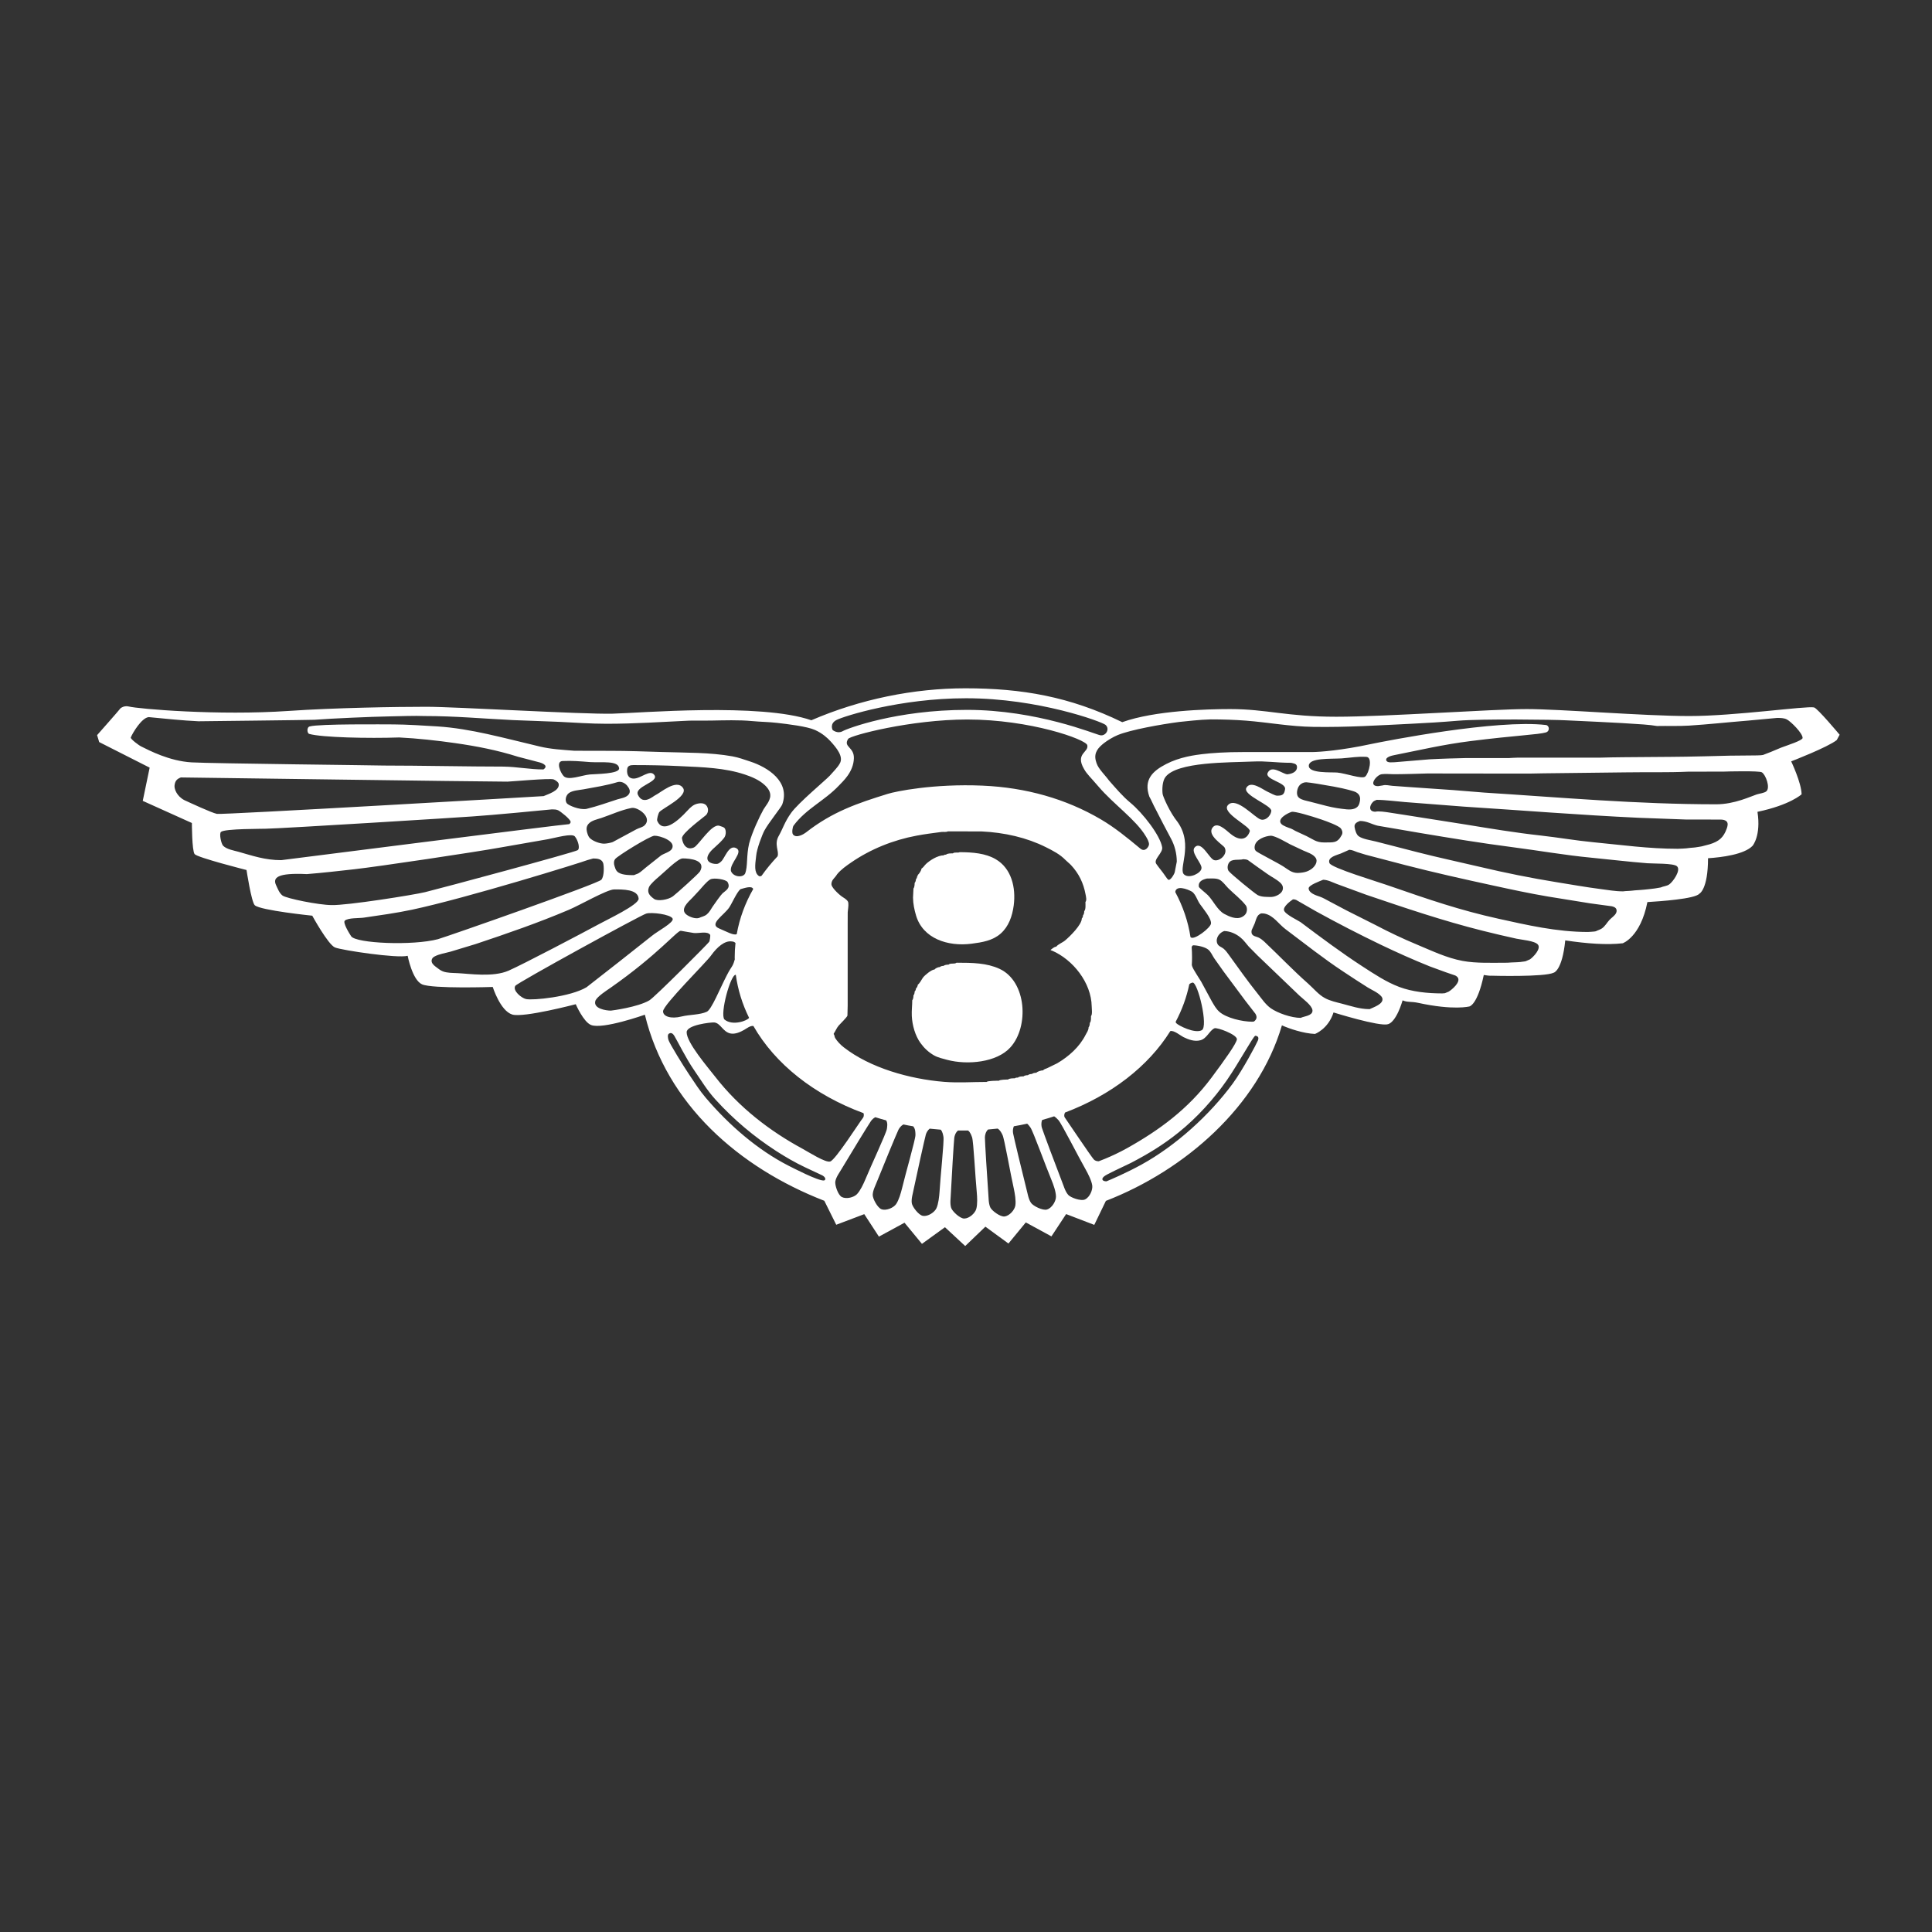 <?xml version="1.0" encoding="utf-8"?>
<!-- Generator: Adobe Illustrator 16.0.4, SVG Export Plug-In . SVG Version: 6.00 Build 0)  -->
<!DOCTYPE svg PUBLIC "-//W3C//DTD SVG 1.0//EN" "http://www.w3.org/TR/2001/REC-SVG-20010904/DTD/svg10.dtd">
<svg version="1.0" id="Ebene_1" xmlns="http://www.w3.org/2000/svg" xmlns:xlink="http://www.w3.org/1999/xlink" x="0px" y="0px"
	 width="800px" height="800px" viewBox="0 0 800 800" enable-background="new 0 0 800 800" xml:space="preserve">
<rect x="0" y="0" width="800" height="800" fill="#333333" stroke="none"/>
<g>
	<path fill="#FFFFFF" d="M418.388,433.685c7.789-8.588,6.746-27.313-4.514-32.515c-5.277-2.435-11.142-2.528-17.793-2.528
		c-0.814,0.696-2.58,0.017-3.309,0.797c-0.619,0-1.62,0.068-2.011,0.501c-0.5,0-1.281,0.127-1.595,0.492
		c-0.696,0-1.791,0.483-2.206,1.019c-1.205,0-4.073,2.367-4.802,3.386c-0.637,0.891-1.222,2.231-2.113,2.901
		c0,0.535-0.424,1.298-0.789,1.612c0,0.441-0.187,0.934-0.518,1.205c0,0.534-0.127,1.238-0.493,1.604c0,0.636-0.085,1.586-0.5,1.994
		c0,2.104-0.289,4.302-0.187,6.517c0.187,3.937,1.433,8.237,3.606,11.233c1.536,2.121,3.309,3.784,5.558,5.082
		c1.697,0.959,3.615,1.366,5.523,1.884C400.595,441.066,412.745,439.963,418.388,433.685z"/>
	<path fill="#FFFFFF" d="M761.752,304.235c0,0-9.189-11.013-10.614-11.31c-3.267-0.679-32.633,3.572-51.614,3.572
		c-18.996,0-53.233-2.885-67.327-2.885c-14.102,0-58.13,3.173-78.841,3.173c-20.721,0-28.756-3.173-44.003-3.173
		c-9.478,0-31.241,0.603-44.656,5.422c-21.755-10.581-41.542-14.025-65.019-14.025c-21.28,0-43.528,4.514-63.722,13.236
		c-21.017-7.314-71.366-2.97-82.371-2.724c-12.601,0.289-64.731-2.859-77.043-2.859s-37.766,0.398-56.967,1.714
		c-29.23,2.011-62.279-0.84-66.267-1.833c-1.935-0.475-3.369,0.696-3.369,0.696c-0.857,1.137-9.732,11.158-9.732,11.158l0.866,2.876
		l20.898,10.589l-2.859,13.754l20.347,9.172c0,0,0,11.438,1.128,12.872c1.146,1.451,21.492,6.592,21.492,6.592
		s2.028,13.373,3.437,14.603c2.384,2.122,23.783,4.311,23.783,4.311s6.576,12.023,9.435,13.168
		c2.868,1.146,25.786,4.59,30.071,3.437c0,0,1.9,10.012,5.956,11.819c4.335,1.918,29.273,1.086,29.273,1.086
		s3.097,9.868,8.061,11.412c4.641,1.434,26.312-4.268,26.312-4.268s3.165,7.313,6.312,8.595c4.803,1.96,22.307-4.251,22.307-4.251
		c9.002,37.088,38.987,63.332,74.302,77.051l4.938,9.929l11.608-4.396l6.066,9.309l10.598-5.761l7.221,8.756l9.52-6.89l8.391,7.79
		l8.358-8.02l9.545,6.984l7.187-8.74l10.615,5.778l6.084-9.232l11.658,4.472l4.802-9.936c32.735-12.701,63.043-39.148,72.894-72.681
		c3.063,1.366,8.875,3.351,13.678,3.555c0,0,5.473-1.978,7.696-8.9c0,0,18.997,5.931,22.468,4.87c0,0,3.19-0.17,6.135-9.885
		c1.943,0.891,3.555,0.415,6.447,1.043c14.79,3.216,21.239,1.477,21.239,1.477s3.309-0.561,5.93-13.016
		c1.316,0.194,2.257,0.356,3.25,0.297c0,0,21.959,0.628,25.761-1.272c0,0,3.47-0.874,4.718-13.355
		c9.053,1.357,17.198,1.952,23.791,1.197c0,0,7.382-2.537,10.224-17.055c4.981-0.314,19.668-1.29,21.493-3.454
		c0,0,3.614-1.663,3.614-14.704c5.744-0.374,15.086-1.579,18.454-5.159c0,0,3.563-4.124,2.02-14.059
		c13.567-2.843,18.276-7.263,18.276-7.263c-0.093-4.803-4.318-13.635-4.318-13.635s15.18-5.855,18.871-8.824L761.752,304.235z
		 M346.454,298.093c3.123-1.553,26.252-8.96,53.6-8.96c30.037,0,56.136,9.732,57.654,10.971c2.07,1.68,0.187,4.811-2.146,4.344
		c-2.309-0.458-25.981-10.504-55.195-10.504c-29.213,0-49.619,7.755-51.418,8.808c-2.138,1.238-4.166-0.467-4.166-0.467
		S343.366,299.637,346.454,298.093z M448.913,318.492c1.18,2.113,2.749,3.445,5.889,7.136c6.347,7.45,15.502,13.711,19.65,20.644
		c0.543,0.882,1.4,2.367,1.324,3.419c-0.067,0.908-1.621,3.351-3.606,1.68c-5.464-4.539-10.606-8.74-16.367-12.117
		c-14.425-8.468-30.995-13.168-48.967-13.94c-20.329-0.874-36.085,2.418-39.191,3.394c-12.507,3.886-22.858,7.348-33.889,15.977
		c-0.78,0.619-4.03,2.665-5.414,0.814c-0.535-0.729-0.145-3.105,0.255-3.631c5.244-7.051,12.829-10.267,18.777-16.58
		c1.561-1.671,6.058-5.549,6.203-11.335c0.118-4.727-4.531-4.591-2.368-7.993c0.933-1.425,25.972-8.026,49.323-8.026
		c26.107,0,49.11,8.23,49.687,10.623C450.967,311.56,445.035,311.933,448.913,318.492z M58.62,309.169
		c-1.188-0.526-4.684-3.241-4.471-3.776c0.67-1.722,4.471-8.213,7.45-8.451c6.313,0.594,14.093,1.434,20.602,1.722
		c0,0,46.624-0.518,47.999-0.619c7.025-0.552,23.715-1.273,30.928-1.4c3.996-0.067,10.759-0.322,14.56-0.152
		c12.914,0,24.334,1.086,36.807,1.688c6.406,0.288,12.609,0.424,19.014,0.721c6.458,0.306,13.084,0.798,19.651,0.798
		c11.777,0,22.875-0.764,34.339-1.298l8.815-0.026c5.499-0.093,11.573-0.322,17.131,0.212c3.462,0.322,6.958,0.348,10.309,0.738
		c4.556,0.526,12.43,1.459,15.74,2.953c3.055,1.357,5.278,3.419,6.448,4.718c2.249,2.477,5.6,6.347,3.725,9.265
		c-0.771,1.468-2.919,3.606-4.039,4.896c-1.493,1.671-13.16,11.361-16.061,15.485c-2.631,3.674-3.394,6.44-5.015,9.325
		c-2.214,3.708,0.221,6.466-0.594,8.638c-2.41,2.562-4.624,5.235-6.601,8.035c-0.432,0.237-0.814,0.314-1.12,0.093
		c-2.002-1.4-1.613-4.395-1.128-8.281c0.211-2.927,2.562-8.977,3.419-10.538c1.646-3.105,6.958-9.622,7.381-10.801
		c3.403-9.537-6.075-15.434-13.278-17.784c-2.393-0.781-4.786-1.672-7.297-2.13c-9.282-1.68-19.226-1.493-29.238-1.807
		c-6.882-0.212-14.136-0.484-21.145-0.484l-15.129-0.034c-4.828-0.382-9.715-0.662-14.221-1.731
		c-7.721-1.833-14.195-3.513-21.916-5.218c-6.567-1.442-13.661-2.698-20.678-3.14c-4.776-0.297-13.092-0.823-18.047-0.823
		c-3.648,0-30.673-0.28-34.669,0.832c-1.383,0.271-1.163,2.876-0.23,3.105c5.193,1.484,24.471,1.909,37.249,1.468
		c7.51,0.365,15.901,1.298,23.003,2.316c9.188,1.307,17.673,2.979,26.192,5.676l9.096,2.376c1.502,0.467,3.462,1.468,1.409,2.876
		c-5.625,0-10.827-1.095-16.529-1.18c-14.356,0-35.068-0.433-49.467-0.433c-1.501-0.093-71.307-0.84-79.639-1.315
		C70.101,315.151,61.743,310.705,58.62,309.169z M305.071,386.792c-1.213,0.704-4.269-1.069-7.399-2.384
		c-4.234-1.807,2.079-5.396,4.277-8.637c1.188-1.757,3.156-6.389,4.667-7.594c1.57-0.39,4.692-1.587,5.269-0.051
		C308.541,373.988,306.224,380.25,305.071,386.792z M310.176,421.459c-0.619,1.145-6.855,3.512-10.224,0.67
		c-1.9-2.351,2.571-18.761,4.727-18.488C305.536,409.86,307.394,415.824,310.176,421.459z M234.324,330.388
		c0.195-0.789,0.585-1.536,1.29-2.027c1.536-1.069,4.03-1.171,5.922-1.502c4.836-0.899,9.63-1.604,14.272-3.038
		c1.4-0.331,2.893,0.348,3.852,1.468c0.925,1.111,1.697,2.545,0.527,3.843c-1.07,1.18-3.004,1.426-4.489,1.858
		c-4.276,1.383-8.281,2.851-12.88,3.962c-2.902,0.501-7.374-1.442-8.078-2.282C234.264,332.111,234.154,331.178,234.324,330.388z
		 M233.36,321.322c-1.417-1.553-3.233-6.083-0.399-6.202c4.073-0.178,6.949,0.102,11.488,0.449
		c4.709,0.289,11.701-0.763,11.913,2.605c0.135,2.325-9.732,2.299-12.074,2.512C240.81,321,235.234,323.393,233.36,321.322z
		 M243.711,341.115c1.281-1.409,3.504-1.816,5.235-2.385c4.191-1.408,8.154-3.317,12.608-4.183c2.656-0.45,8.579,3.895,5.456,7.11
		c-0.916,0.95-2.359,1.128-3.479,1.73c-3.275,1.765-6.534,3.521-9.809,5.287c-0.722,0.288-2.436,0.636-3.547,0.67
		c-1.994,0-4.955-1.188-6.075-2.46c-0.56-0.628-0.917-1.824-1.095-2.622C242.727,343.066,242.931,341.972,243.711,341.115z
		 M254.76,355.678c0.95-1.248,14.264-9.529,16.215-9.622c2.248-0.051,9.121,2.189,7.229,5.464c-0.739,1.264-3.369,1.926-4.514,2.732
		c-2.249,1.816-3.962,3.106-6.211,4.93c-1.095,0.849-2.036,1.842-3.207,2.495c-0.603,0.237-1.205,0.475-1.799,0.704
		c-2.198,0-5.456-0.042-6.916-1.511c-0.628-0.627-0.857-1.476-1.111-2.291C254.125,357.553,254.107,356.526,254.76,355.678z
		 M268.721,367.354c0.518-1.23,3.021-3.419,4.039-4.268c2.138-1.731,7.925-7.636,9.911-7.636c3.096,0,9.833,0.687,7.169,5.396
		c-0.551,0.967-9.758,9.215-11.191,10.292c-1.96,1.468-6.381,2.155-7.823,1.078C269.255,371.054,267.746,369.764,268.721,367.354z
		 M286.784,371.662c0.882-0.942,1.756-1.901,2.655-2.859c1.214-1.307,3.114-3.759,4.649-4.65c1.451-0.832,6.594-0.009,7.195,1.111
		c1.358,2.469-0.679,3.395-2.062,4.616c-0.67,0.585-3.352,4.344-4.149,5.549c-0.678,1.078-1.357,2.325-2.366,3.173
		c-1.019,0.866-2.122,0.967-3.293,1.51c-1.451,0.424-3.648-0.331-4.972-1.255C281.252,376.617,284.994,373.485,286.784,371.662z
		 M310.191,349.315c-1.196,5.057-0.492,9.545-1.68,12.456c-1.077,1.824-4.972,1.323-5.855-1.128
		c-0.593-3.25,5.405-7.832,2.165-9.461c-3.097-1.544-4.684,4.243-6.211,5.541c-0.611,0.526-1.086,1.018-1.969,1.018
		c-2.503,0-4.769-1.256-3.241-3.997c0.584-1.078,1.68-2.104,2.664-2.97c1.154-1.018,2.868-2.622,3.775-3.844
		c0.712-0.95,0.899-2.528,0.424-3.657c-0.339-0.823-1.409-0.967-2.265-1.298c-3.233-1.23-8.714,8.077-10.666,8.942
		c-1.816,0.875-4.293,0.331-4.938-3.767c-0.313-2.02,9.053-8.782,9.893-9.588c0.772-0.721,1.086-1.96,0.756-3.012
		c-0.552-1.85-2.351-2.257-4.412-1.723c-1.494,0.39-2.58,1.29-4.073,2.927c-4.021,4.403-10.021,9.46-12.397,4.183
		c-0.296-0.627,0.476-3.19,0.849-3.665c1.316-1.629,12.185-6.593,9.8-10.012c-2.689-3.886-9.308,2.011-11.429,3.003
		c-0.781,0.28-5.048,4.429-7.212-0.102c-1.681-3.547,8.841-5.303,6.805-8.222c-1.799-2.587-5.557,1.511-8.637,1.459
		c-2.614-0.067-2.843-2.52-2.605-4.064c0.187-1.256,1.273-1.527,2.528-1.527c6.55,0,12.931,0.119,19.354,0.433
		c9.554,0.441,18.472,0.696,26.804,3.47c2.825,0.942,5.872,2.206,8.128,4.268c1.375,1.239,2.655,2.91,2.393,4.938
		c-0.025,0.136-0.051,0.263-0.085,0.399c-0.458,1.926-1.672,3.19-2.673,4.802C314.611,337.853,311.354,344.785,310.191,349.315z
		 M89.806,337.008c-2.274-0.484-11.107-4.607-13.432-5.668c-3.258-1.688-4.276-4.777-4.098-6.117c0.22-1.841,0.95-2.673,2.613-3.301
		c3.055,0,123.947,1.74,135.241,1.74c1.222-0.009,17.606-1.502,19.107-0.933c0.713,0.289,1.995,1.094,2.113,1.909
		c0.424,2.843-4.455,4.192-6.254,5.015C224.885,329.686,91.91,337.458,89.806,337.008z M98.708,352.693
		c-1.994-0.552-4.769-0.984-6.288-2.452c-0.814-0.781-1.756-5.049-0.907-5.77c1.637-1.392,17.419-1.222,18.624-1.315
		c6.509-0.093,81.159-4.735,85.435-5.083c7.993-0.509,29.943-2.622,32.946-2.928c0.933,0,1.808,0.018,2.562,0.357
		c1.018,0.466,5.1,3.708,5.193,4.768c0.051,0.476-0.246,0.688-0.551,0.984c-2.122,0-118.839,14.882-119.281,14.917
		C109.712,356.171,104.503,354.322,98.708,352.693z M137.303,374.768c-5.218,0-18.701-2.732-20.321-3.945
		c-1.324-1.001-1.978-2.843-2.639-4.234c-1.536-3.233,0.603-5.227,12.71-4.641c6.618-0.526,13.066-1.273,19.532-1.994
		c9.987-1.111,50.502-7.17,60.802-9.053c6.517-1.137,13.016-2.266,19.533-3.411c3.003-0.543,9.961-2.58,11.132-1.128
		c1.34,1.671,2.223,4.955,1.146,5.676c-1.4,0.925-56,15.621-63.17,17.377C171.421,370.551,143.582,374.98,137.303,374.768z
		 M145.402,387.683c-0.79-1.205-3.547-5.634-2.613-6.474c1.442-1.222,5.829-0.933,7.898-1.239
		c6.754-0.993,13.381-1.892,19.932-3.284c22.697-4.828,70.585-19.676,72.648-20.55c0.78-0.221,1.586-0.45,2.367-0.662
		c1.9,0,3.75,0.28,4.201,2.197c0.177,0.755,0.5,4.921-0.807,6.593c-1.273,1.621-63.467,23.393-67.692,24.632
		C170.891,391.654,147.404,390.661,145.402,387.683z M210.585,401.932c-6.397,2.8-16.197,1.256-21.127,1.027
		c-2.113-0.102-4.217-0.06-6.024-0.713c-1.154-0.434-2.104-1.281-3.097-2.011c-0.814-0.611-1.791-1.519-1.595-2.682
		c0.094-0.653,0.578-1.17,1.146-1.468c1.927-1.069,4.514-1.417,6.678-2.028c3.461-1.035,6.932-2.096,10.385-3.148
		c13.033-4.344,26.057-8.85,38.546-14.161c4.455-1.858,15.646-8.324,18.752-8.459c3.521,0,9.902-0.144,10.199,3.818
		c0.187,2.511-13.415,8.858-16.512,10.597C241.368,386.26,216.474,399.37,210.585,401.932z M242.871,408.795
		c-6.729,4.014-22.248,5.515-25.056,4.896c-1.884-0.416-5.667-3.496-4.438-5.481c0.739-1.213,51.962-29.281,54.201-29.909
		c2.113-0.67,10.012,0.263,10.929,2.054c0.806,1.578-6.44,5.328-8.663,7.229C268.021,389.101,244.831,407.327,242.871,408.795z
		 M252.953,418.476c-2.037,0-7.585-0.839-6.373-4.2c0.832-1.723,4.625-4.149,6.296-5.303c19.447-13.61,27.609-23.732,29.027-23.554
		c1.544,0.237,3.785,0.687,5.354,0.908c2.045,0.263,5.677-0.942,6.831,0.806c0.093,0.195-0.136,2.427-0.441,2.859
		c-0.679,0.967-22.536,22.935-24.784,24.25C263.966,417.084,253.419,418.433,252.953,418.476z M274.556,418.766
		c0.017-2.699,18.166-20.517,19.973-23.249c2.427-3.36,5.583-6.135,8.527-5.685c0.679,0.025,1.171,0.28,1.494,0.662
		c-0.221,1.943-0.323,3.92-0.323,5.906l0.026,0.916l-0.077,0.204c-0.831,2.979-1.137,2.291-3.147,6.186
		c-3.054,5.896-6.389,14.33-8.358,15.238c-2.868,1.323-7.237,1.162-10.394,1.951C277.764,422.041,274.556,420.869,274.556,418.766z
		 M341.147,488.814c-2.384,0.221-12.889-5.244-14.815-6.212c-12.625-6.49-24.359-16.613-34.075-28.018
		c-2.57-3.003-4.641-6.295-6.805-9.503c-2.52-3.724-8.213-13.007-8.646-14.432c-0.246-0.815-0.551-2.401,0.331-2.707
		c0.807-0.475,1.544,0.085,2.07,0.951c1.01,1.637,4.998,9.587,8.001,13.923c3.181,4.616,5.532,8.612,9.045,12.473
		c7.688,8.46,16.036,15.408,25.089,21.28c3.862,2.494,7.917,4.845,12.032,6.788c2.392,1.119,4.785,2.248,7.17,3.368
		c0.492,0.313,1.018,0.67,1.179,1.273C341.818,488.288,341.648,488.771,341.147,488.814z M343.774,480.943
		c-1.85,0.652-8.951-3.896-11.505-5.287c-13.482-7.297-26.236-17.072-36.103-29.781c-3.123-3.997-11.939-14.256-11.837-18.488
		c0.085-2.987,9.835-4.082,11.396-4.015c2.655,0.255,3.496,3.793,6.626,4.54c1.986,0.475,4.285-0.594,5.847-1.494
		c1.009-0.584,2.417-1.739,3.758-1.595c8.994,15.765,25.243,28.603,45.563,36.095c0.043,0.085,0.077,0.162,0.119,0.246
		c0.162,0.789-0.068,1.442-0.339,1.773C356.229,464.159,345.887,480.434,343.774,480.943z M354.843,494.49
		c-1.255,1.299-4.353,2.147-6.261,1.171c-1.596-0.823-2.97-5.04-2.69-6.491c0.365-1.9,1.722-3.597,2.766-5.413
		c3.19-5.38,11.056-18.225,11.981-19.549c0.382-0.543,1.018-1.197,1.815-1.595c1.485,0.475,3.003,0.907,4.514,1.323
		c0.679,1.188,0.399,2.613,0.263,3.555c-0.271,1.815-6.686,15.451-8.942,20.966C357.524,490.265,356.251,493.022,354.843,494.49z
		 M373.503,492.102c-0.476,1.908-1.29,4.827-2.461,6.516c-1.035,1.46-3.946,2.792-5.982,2.121c-1.714-0.56-3.742-4.505-3.69-5.981
		c0.068-1.943,1.145-3.827,1.891-5.786c2.309-5.812,8.07-19.736,8.774-21.18c0.365-0.712,1.061-1.646,2.037-2.18
		c1.323,0.297,2.689,0.543,4.064,0.771c0.958,1.078,0.917,2.622,0.933,3.623C379.069,471.856,374.869,486.306,373.503,492.102z
		 M389.042,493.513c-0.146,1.943-0.441,4.972-1.299,6.822c-0.771,1.628-3.411,3.444-5.532,3.139
		c-1.799-0.246-4.454-3.801-4.658-5.251c-0.271-1.936,0.458-3.972,0.831-6.024c1.281-6.127,4.539-20.849,4.98-22.384
		c0.212-0.764,0.747-1.781,1.587-2.461c1.519,0.162,3.055,0.306,4.59,0.425c0.78,0.891,0.967,2.155,1.12,2.995
		C390.992,472.598,389.363,487.557,389.042,493.513z M391.063,447.983c-14.509-1.162-30.826-5.837-41.678-14.313
		c-1.333-1.026-2.732-2.486-3.573-3.87c-0.289-0.475-0.211-1.229-0.628-1.62c0.035-0.076,0.077-0.152,0.085-0.237
		c0.713-1.052,1.163-2.3,2.028-3.292c0.653-0.747,3.419-3.41,3.606-4.106c0.042-1.399,0.076-2.783,0.102-4.191v-9.605v-24.131
		c0-1.638,0-3.275,0.017-4.913c0.085-1.213,0.39-2.528,0.238-3.903c-0.11-0.899-1.324-1.722-2.037-2.155
		c-1.442-0.857-4.335-3.53-4.878-5.083c-0.161-0.476-0.017-1.129,0.136-1.553c0.39-1.052,1.408-1.782,1.985-2.741
		c0.068-0.093,0.119-0.17,0.161-0.255c1.604-1.977,3.903-3.563,5.915-4.946c7.925-5.439,17.292-9.24,27.023-11.047
		c3.36-0.636,6.831-1.069,10.301-1.527c0.797-0.093,1.935,0.153,2.605-0.238c4.633,0,9.266,0.009,13.924,0.018
		c9.579,0.449,18.76,2.562,26.668,6.516c2.817,1.409,5.838,2.936,8.137,5.32c0.729,0.747,1.553,1.332,2.291,2.121
		c3.25,3.479,5.158,7.433,6.024,12.159c0.136,0.789,0.577,2.418-0.06,3.105c0,1.128,0.212,3.055-0.501,3.801
		c0,0.585-0.102,1.332-0.509,1.714c0,0.5-0.152,0.984-0.492,1.307c0,2.58-4.888,7.399-6.915,9.104
		c-0.967,0.832-3.055,1.646-3.691,2.596c-0.831,0-1.688,0.874-2.315,1.307c0,0.212,0.398,0.229,0.56,0.297
		c8.604,3.683,16.316,13.228,16.461,23.146c0.017,1.044,0.347,3.275-0.298,4.005c0,0.891,0.085,2.224-0.5,2.8
		c0,0.62-0.094,1.4-0.492,1.8c0,1.222-0.738,2.171-1.247,3.147c-2.563,5.048-6.916,8.909-11.761,11.769
		c-1.383,0.679-2.774,1.357-4.174,2.036c-0.552,0.254-1.256,0.34-1.646,0.883c-0.789,0-2.3,0.433-2.817,1.001
		c-0.518,0-1.468,0.127-1.799,0.492c-0.517,0-1.365,0.152-1.697,0.509c-0.542,0-1.467,0.119-1.807,0.501
		c-0.722,0-1.824,0-2.291,0.491c-0.466,0-1.018,0-1.307,0.298c-0.746,0-2.333,0-2.809,0.518c-0.814,0-3.343,0.033-3.809,0.492
		c-0.993,0-4.599,0-5.092,0.501C402.695,448.01,396.799,448.434,391.063,447.983z M404.253,500.602
		c-0.5,1.731-2.824,3.938-4.98,3.972c-1.799,0.025-5.006-3.046-5.422-4.454c-0.577-1.859-0.161-3.997-0.11-6.093
		c0.306-6.245,1.205-21.289,1.408-22.876c0.11-0.915,0.568-2.257,1.569-3.045c0.747,0.017,1.477,0.017,2.189,0.017
		c0.654,0,1.307,0,1.952-0.017c0.967,0.771,1.357,2.01,1.663,2.842c0.604,1.748,1.341,16.792,1.935,22.714
		C404.636,495.604,404.813,498.642,404.253,500.602z M420.438,499.17c-0.271,1.772-2.325,4.251-4.463,4.54
		c-1.774,0.262-5.32-2.419-5.922-3.76c-0.781-1.773-0.654-3.945-0.842-6.016c-0.465-6.245-1.382-21.288-1.382-22.9
		c0-0.951,0.313-2.419,1.307-3.327c1.332-0.109,2.655-0.229,3.971-0.381c1.061,0.628,1.612,1.824,2.011,2.63
		c0.807,1.646,3.36,16.486,4.692,22.281C420.218,494.164,420.752,497.142,420.438,499.17z M433.572,500.823
		c-1.765,0.586-5.812-1.476-6.652-2.74c-1.119-1.646-1.374-3.861-1.943-5.932c-1.577-6.228-5.192-21.263-5.48-22.883
		c-0.136-0.772-0.127-1.909,0.314-2.902c1.874-0.314,3.698-0.679,5.522-1.077c0.569,0.5,0.993,1.119,1.333,1.569
		c1.12,1.527,6.346,16.062,8.713,21.704c0.773,1.858,1.842,4.785,1.876,6.881C437.297,497.294,435.668,500.161,433.572,500.823z
		 M449.253,496.678c-1.671,0.78-5.948-0.772-6.94-1.918c-1.307-1.501-1.825-3.665-2.639-5.65c-2.334-5.991-7.747-20.475-8.23-22.053
		c-0.263-0.84-0.391-2.172,0.102-3.309c1.672-0.467,3.335-0.959,4.955-1.502c0.73,0.449,1.307,1.086,1.766,1.562
		c1.289,1.374,8.256,15.17,11.293,20.474c0.976,1.756,2.41,4.522,2.715,6.601C452.52,492.707,451.256,495.744,449.253,496.678z
		 M452.917,480.1c-1.035-1.07-11.497-16.665-11.989-17.335c-0.399-0.535-0.289-1.45,0.085-2.088
		c19.065-7.204,34.482-19.107,43.587-33.719c1.536-0.424,4.226,1.884,5.396,2.461c2.037,1.001,4.608,2.011,7.12,1.315
		c2.63-0.722,3.699-4.005,5.761-4.947c1.119-0.449,9.172,2.529,9.308,4.506c-0.076,1.629-5.006,8.535-10.529,15.943
		c-9.682,12.999-21.688,21.797-35.103,29.272c-2.885,1.604-5.947,3.062-9.002,4.327l-2.588,1.019
		C454.155,480.854,453.426,480.642,452.917,480.1z M552.267,325.709c4.989,0.916,8.408,1.884,9.239,2.35
		c1.774,1.01,2.028,2.529,1.324,4.803c-0.637,1.96-2.757,2.503-5.201,2.274c-3.165-0.314-5.439-0.696-8.172-1.366
		c-2.349-0.611-4.726-1.222-7.093-1.833c-1.468-0.382-3.283-0.645-4.454-1.578c-1.129-0.908-0.968-2.69-0.484-3.997
		c0.577-1.587,2.062-2.469,3.53-2.435C542.407,324.021,547.396,324.818,552.267,325.709z M541.949,317.004
		c0.212-3.284,8.909-2.681,13.592-2.97c4.557-0.348,6.101-0.806,10.19-0.636c2.817,0.127,1.146,6.762-0.424,8.162
		c-1.298,1.163-8.086-1.349-11.573-1.663C551.384,319.686,541.736,320.373,541.949,317.004z M547.11,339.318
		c2.189,0.747,7.229,2.579,8.12,3.742c0.543,0.705,0.882,1.748,0.373,2.682c-1.884,3.598-3.589,3.012-7.391,3.097
		c-3.224,0-4.59-1.357-7.152-2.604c-1.375-0.628-2.732-1.273-4.115-1.909c-1.222-0.535-1.137-0.688-2.367-1.222
		c-0.992-0.339-3.309-1.12-4.03-1.952c-1.825-2.062,2.418-4.37,4.284-4.98C536.037,335.848,542.817,337.858,547.11,339.318z
		 M497.381,406.481c-0.713-1.222-3.258-4.963-3.707-6.296c-0.052-0.152-0.119-0.356-0.17-0.594c0.067-1.061,0.093-2.121,0.093-3.199
		c0-1.417-0.051-2.834-0.152-4.243c0.152-0.407,0.364-0.678,0.653-0.721c1.85,0,5.006,0.721,6.287,1.85
		c1.061,0.925,1.595,2.316,2.351,3.462l3.903,5.507l9.062,12.176l4.148,5.354c0.772,1.315,0.561,2.291-0.585,3.199l-0.705,0.093
		c-4.216,0-10.767-1.569-13.635-4.098c-1.434-1.273-2.197-2.783-3.113-4.302L497.381,406.481z M497.614,426.594
		c-2.885,1.536-9.749-1.984-10.546-2.918c-0.153-0.162-0.238-0.356-0.255-0.561c2.622-4.938,4.53-10.131,5.643-15.536
		c0.373-0.382,0.797-0.593,1.366-0.713C495.978,406.595,500.465,425.186,497.614,426.594z M508.723,360.622
		c-0.602-0.925-0.467-2.452,0.179-3.394c1.171-1.756,4.072-0.95,5.947-1.451c0.696,0.042,1.307,0.085,1.875,0.365
		c1.308,0.984,2.452,1.722,3.759,2.707c1.435,0.967,3.047,2.189,4.48,3.156c1.68,1.171,3.581,2.07,5.124,3.47
		c0.535,0.492,1.011,1.12,1.112,1.824c0.416,2.664-3.055,4.073-4.734,4.107c-1.994,0-4.072,0.051-5.667-0.764
		C519.593,370.023,509.453,361.716,508.723,360.622z M514.258,379.713c-2.274,1.163-5.261-0.169-7.28-1.264
		c-2.902-1.561-4.582-5.532-6.864-7.823c-1.01-0.984-3.666-3.012-3.7-3.445c-0.33-2.265,1.621-2.978,3.318-3.394
		c1.714,0,3.707-0.212,5.107,0.424c1.46,0.679,2.563,2.376,3.733,3.547c2.418,2.418,5.244,4.488,7.323,7.187
		C516.362,375.547,517.092,378.331,514.258,379.713z M520.105,352.428c-0.553-0.45-0.68-1.214-0.577-1.96
		c0.374-2.927,4.437-4.293,6.652-4.412c1.96,0,6.813,2.953,8.018,3.555c1.808,0.849,3.599,1.697,5.396,2.545
		c1.629,0.747,4.014,1.417,5.134,2.978c1.272,1.748-0.492,3.988-1.961,4.896c-0.831,0.5-2.035,1.332-5.43,1.442
		c-2.52,0-3.988-1.451-5.889-2.656C528.947,357.213,521.098,353.259,520.105,352.428z M533.049,320.637
		c-2.13-0.221-6.431-4.022-8.104-0.67c-1.433,2.834,7.586,3.962,7.179,6.771c-0.322,2.351-1.179,2.732-3.259,2.732
		c-0.94,0.051-3.164-1.307-3.92-1.587c-2.07-0.959-6.975-4.854-8.824-1.731c-1.823,3.089,10.632,7.28,10.301,9.69
		c-0.33,2.282-2.621,4.081-4.353,3.487c-2.393-0.577-10.055-9.571-13.533-6.042c-3.207,3.258,9.604,8.969,8.969,10.954
		c-1.086,3.334-4.005,4.327-8.069,0.95c-2.121-1.765-5.465-5.048-7.373-2.478c-2.351,3.173,4.42,7.169,5.014,8.23
		c1.485,2.673-1.926,5.761-4.174,5.252c-2.087-0.28-5.167-8.154-8.086-5.447c-2.24,2.062,3.232,6.975,2.664,8.935
		c-0.229,1.825-4.87,4.226-7.025,2.537c-2.961-1.969,4.021-12.201-2.834-21.849c-3.317-4.098-6.017-10.462-6.203-11.582
		c-0.262-1.96-0.118-5.328,1.137-7.008c4.803-6.44,26.592-6.007,35.9-6.44c6.236-0.297,9.749,0.518,16.139,0.518
		c0.992,0.254,2.248,0.28,2.443,1.494C537.258,318.863,536.111,320.297,533.049,320.637z M493.799,369.389
		c1.467,1.29,1.969,3.402,3.055,4.947c1.331,1.9,4.793,5.922,4.599,8.078c-0.161,1.748-6.89,6.966-8.358,5.736
		c-0.042-0.043-0.075-0.102-0.144-0.153c-0.993-6.5-3.139-12.744-6.287-18.59c0-0.254,0.067-0.492,0.152-0.696
		C487.986,366.343,493.307,368.939,493.799,369.389z M520.852,430.883c-0.611,1.485-6.245,12.116-10.411,17.81
		c-9.682,13.187-23.792,25.838-37.682,33.49c-6.601,3.641-13.151,6.381-14.594,6.983c-1.646,0-2.358-0.899-0.95-2.062
		c1.053-0.891,6.66-3.419,11.115-5.584c7.11-3.716,13.355-7.475,19.744-12.634c7.645-6.159,14.561-13.797,20.032-21.721
		c4.922-7.153,10.641-17.742,11.658-18.285C521.063,429.008,521.326,429.721,520.852,430.883z M538.595,421.479
		c-3.86,0-9.537-1.979-12.38-3.979c-2.197-1.536-3.843-4.065-5.447-6.05c-4.183-5.228-8.043-10.7-11.946-16.096
		c-0.628-0.891-1.256-1.74-2.112-2.486c-0.917-0.764-2.224-1.019-2.674-2.232c-0.855-2.257,0.993-4.522,2.902-5.117
		c2.555,0.077,4.854,1.163,6.678,2.639c1.375,1.095,2.316,2.503,3.437,3.776c1.213,1.222,2.427,2.444,3.632,3.674
		c5.812,5.558,11.599,11.114,17.394,16.673c1.459,1.375,5.15,3.987,5.379,5.99c0.018,0.094,0.018,0.194,0.018,0.28
		C543.405,420.655,539.978,420.782,538.595,421.479z M567.138,417.861c-4.157,0-7.747-1.307-11.437-2.248
		c-2.385-0.619-4.947-1.171-7.061-2.316c-2.639-1.409-4.666-3.954-6.982-6.016c-6.246-5.499-12.049-11.625-18.218-17.437
		c-0.679-0.628-1.408-1.171-2.205-1.579c-0.934-0.483-2.325-0.509-2.852-1.561c-0.212-0.458-0.204-1.069-0.077-1.578
		c0.417-0.908,0.832-1.807,1.231-2.732c0.407-1.027,0.628-2.249,1.272-3.148c0.365-0.509,0.84-0.772,1.357-1.035
		c0.178,0,0.322,0,0.501,0.008c0.169,0,0.331,0,0.492,0.017c0.203,0.042,0.39,0.06,0.603,0.084c3.648,0.849,5.634,4.251,8.553,6.44
		c7.908,5.932,15.671,12.125,23.867,17.521c3.369,2.214,6.703,4.454,10.141,6.584c1.832,1.146,4.114,2.003,5.634,3.683
		c0.102,0.145,0.203,0.306,0.296,0.45c0.051,0.093,0.094,0.187,0.128,0.279C573.137,415.723,568.648,417.106,567.138,417.861z
		 M599.861,410.618c-0.526,0.212-1.053,0.416-1.569,0.645c-0.374,0.025-0.747,0.06-1.104,0.085c-6.219,0-12.489-0.687-17.759-2.665
		c-5.396-2.027-10.326-5.319-15.179-8.458c-8.816-5.727-17.242-12.023-25.693-18.37c-0.908-0.662-6.44-3.216-6.881-4.921
		c-0.382-1.536,2.589-3.793,3.708-4.531c0.212,0.008,0.391,0.025,0.603,0.025c0.229,0.076,0.467,0.136,0.695,0.195
		c2.741,1.579,5.49,3.165,8.248,4.735c8.807,4.853,17.784,9.486,26.913,13.873c6.661,3.19,13.355,6.186,20.221,8.943
		c2.205,0.798,4.429,1.621,6.643,2.427c1.281,0.442,2.562,0.883,3.844,1.315c0.458,0.212,0.9,0.535,1.162,0.984
		C604.766,406.774,601.312,409.718,599.861,410.618z M633.544,397.24c-0.611,0.254-1.222,0.526-1.815,0.789
		c-0.204,0.042-0.391,0.067-0.586,0.102c-0.271,0.042-0.543,0.068-0.806,0.102c-0.271,0.043-0.543,0.06-0.806,0.11
		c-0.434,0.026-0.857,0.06-1.299,0.093c-0.84,0.034-1.672,0.068-2.512,0.102c-0.492,0.034-1.001,0.06-1.502,0.102
		c-6.262,0-12.846,0.305-18.522-0.738c-6.686-1.23-12.88-4.242-18.938-6.763c-5.897-2.452-11.675-5.201-17.344-8.188
		c-3.912-1.969-7.822-3.937-11.734-5.906c-2.452-1.307-4.93-2.605-7.39-3.911c-1.205-0.62-2.377-1.358-3.684-1.816
		c-1.73-0.594-4.581-1.459-4.726-3.428c-0.085-1.357,4.658-3.021,6.016-3.606c2.062,0.068,3.802,1.061,5.608,1.731
		c4.073,1.502,8.154,2.995,12.228,4.489c15.833,5.371,31.724,10.775,48.278,14.916c4.573,1.146,9.231,2.24,13.924,3.267
		c2.146,0.475,7.603,0.856,8.892,2.452C638.202,392.878,634.936,396.256,633.544,397.24z M669.232,377.974
		c-0.551,1.222-1.934,2.002-2.858,3.021c-1.002,1.111-1.724,2.486-3.013,3.411c-0.831,0.569-1.697,0.764-2.579,1.213
		c-0.204,0.034-0.391,0.06-0.603,0.102c-0.382,0.025-0.729,0.06-1.111,0.093c-0.51,0.042-1.052,0.068-1.579,0.093
		c-12.904,0-25.318-2.902-36.977-5.473c-16.045-3.538-29.069-8.035-44.291-13.304c-5.846-2.087-24.929-7.73-25.717-9.741
		c-0.968-2.452,3.079-3.317,4.691-3.962c1.18-0.518,2.351-1.044,3.529-1.562c1.282,0.085,2.198,0.594,3.31,0.993
		c1.171,0.365,2.342,0.712,3.505,1.077c5.506,1.442,11.021,2.876,16.528,4.327c11.845,3.046,23.782,5.719,35.941,8.358
		c7.594,1.654,15.383,3.343,23.138,4.642c5.787,0.933,11.557,1.866,17.335,2.799c2.979,0.408,5.948,0.806,8.91,1.205
		c0.645,0.178,1.297,0.339,1.73,0.891C669.496,376.667,669.471,377.405,669.232,377.974z M691.177,366.229
		c-1.103,0.738-2.368,0.713-3.547,1.256c-0.212,0.034-0.407,0.076-0.619,0.102c-0.188,0.042-0.382,0.067-0.586,0.102
		c-0.203,0.042-0.406,0.068-0.603,0.102c-0.211,0.034-0.407,0.077-0.619,0.102c-0.254,0.034-0.525,0.068-0.78,0.093
		c-0.314,0.042-0.61,0.068-0.908,0.11c-0.297,0.034-0.602,0.06-0.899,0.102c-0.306,0.025-0.603,0.059-0.907,0.093
		c-0.332,0.034-0.653,0.067-0.993,0.102c-0.441,0.034-0.865,0.06-1.307,0.11c-0.433,0.017-0.857,0.051-1.308,0.093
		c-0.415,0.034-0.856,0.068-1.297,0.093c-0.306,0.042-0.604,0.068-0.892,0.102c-0.415,0.042-0.806,0.068-1.205,0.102
		c-0.56,0.034-1.153,0.067-1.705,0.093c-0.313,0.042-0.603,0.076-0.916,0.102c-3.31,0-6.363-0.577-9.503-0.976
		c-6.092-0.789-12.023-1.858-17.937-2.8c-10.743-1.739-21.527-3.912-31.955-6.389c-8.62-2.036-17.165-3.835-25.641-6.016
		c-5.736-1.468-11.489-2.944-17.217-4.429c-2.062-0.534-5.676-1.018-7.287-2.257c-0.943-0.721-1.436-2.529-1.63-3.666
		c-0.289-1.587,1.077-2.181,2.223-2.613c2.868,0,4.77,1.349,7.323,1.96c5.854,1.019,11.742,2.011,17.613,3.021
		c12.644,2.113,25.303,4.208,38.158,5.863c10.826,1.392,21.754,3.334,32.751,4.37c7.653,0.738,15.365,1.68,23.121,2.291
		c2.545,0.204,10.741-0.051,12.252,1.213C696.268,360.238,692.671,365.219,691.177,366.229z M715.026,343.039
		c-1.333,3.793-3.284,5.396-7.11,6.567c-1.078,0.289-2.173,0.577-3.268,0.857c-0.194,0.042-0.406,0.068-0.61,0.102
		c-0.195,0.034-0.382,0.068-0.585,0.102c-0.213,0.025-0.408,0.068-0.62,0.093c-0.221,0.034-0.449,0.06-0.687,0.11
		c-0.306,0.034-0.594,0.051-0.908,0.102c-0.365,0.026-0.738,0.06-1.095,0.085c-0.339,0.042-0.671,0.077-0.993,0.11
		c-0.296,0.034-0.619,0.06-0.916,0.11c-0.433,0.017-0.874,0.042-1.299,0.093c-0.729,0.025-1.468,0.068-2.197,0.093
		c-12.074,0-23.342-1.604-34.762-2.69c-7.408-0.704-14.705-1.994-22.036-2.808c-10.444-1.154-20.763-2.868-31.037-4.548
		c-8.511-1.341-17.029-2.681-25.54-4.022c-2.095-0.331-4.199-0.662-6.312-0.976c-1.137-0.178-4.327-0.662-5.507-0.305
		c-2.91,0-2.545-2.52-1.043-4.047c0.44-0.458,0.993-0.619,1.543-0.866c3.522,0,8.239,0.645,11.608,0.908
		c8.154,0.636,16.3,1.264,24.445,1.892c24.037,1.544,48.134,3.487,72.401,4.624c6.567,0.238,13.092,0.484,19.642,0.722
		c4.803,0,9.613,0.017,14.416,0.017c0.916,0.042,1.85,0.161,2.453,0.84C715.68,340.978,715.314,342.183,715.026,343.039z
		 M731.421,327.653c-0.806,0.721-2.943,0.959-3.962,1.29c-2.394,0.763-9.189,4.098-16.8,4.098c-32.914,0-64.291-2.842-96.049-4.845
		c-4.337-0.339-8.689-0.704-13.024-1.052c-6.033-0.424-12.074-0.832-18.124-1.248c-2.3-0.161-4.616-0.339-6.907-0.5
		c-1.23-0.093-2.8-0.543-4.004-0.17c-0.441,0.077-0.874,0.145-1.307,0.204c-0.205,0.026-0.408,0.06-0.595,0.102
		c-4.302,0-0.729-4.607,1.46-4.946c1.314-0.195,3.708-0.034,5.031,0c2.961,0.017,12.337-0.238,13.906-0.305
		c9.249,0,17.42,0.034,26.677,0.034c5.43,0,10.877,0,16.316,0c1.332-0.102,27.567-0.314,38.963-0.492
		c8.654-0.136,17.648,0.102,26.031-0.288c4.904,0,9.81-0.018,14.73-0.026c1.229-0.067,14.661-0.39,15.772,0.289
		C731.167,320.78,733.118,326.168,731.421,327.653z M737.493,309.588c-2.054,0.925-6.678,2.774-7.467,3.029
		c-0.518,0.187-4.192,0.221-4.803,0.204c-0.832,0.025-6.559,0.085-8.96,0.085c-0.968,0.034-18.412,0.492-24.343,0.492
		c-6.594,0-13.066,0.153-19.634,0.153c-1.469,0-8.969,0.119-9.41,0.169h-28.145h-6.101l-2.4,0.094l-1.503,0.093h-18.124
		c-1.374,0-10.538,0.271-14.627,0.509c-5.643,0.467-13.958,1.171-14.323,1.196c-1.103,0-3.309,0.416-3.64-0.814
		c-0.348-1.315,2.376-1.935,3.232-2.096c10.089-1.985,20.211-4.404,31.632-5.829c18.998-2.384,28.145-2.673,31.241-3.589
		c1.799-0.551,1.435-2.893,0-3.071c-20.371-2.401-65.936,6.533-72.478,7.891c-12.15,2.622-21.152,3.275-24.147,3.301h-28.331
		c-15.758-0.025-22.579,1.706-23.656,1.917c-3.046,0.696-5.922,1.655-8.63,3.055c-5.735,2.944-9.384,6.576-6.965,13.466
		c0.856,1.485,1.671,3.53,2.502,5.015c1.952,3.877,4.463,8.654,6.491,12.447c1.469,2.698,2.377,6.083,2.377,9.469l-0.815,4.208
		c-0.051,0.721-1.815,3.827-2.741,3.275c-0.093-0.068-0.254-0.246-0.466-0.484c-1.111-1.629-2.291-3.233-3.547-4.786
		c-0.407-0.568-0.729-1.026-0.874-1.196c-1.468-1.918,2.774-4.54,2.384-6.975c-0.797-4.827-7.891-14.067-13.219-18.471
		c-3.123-2.58-6.017-5.999-8.79-9.155c-1.146-1.57-2.427-2.868-3.59-4.421c-1.018-1.374-1.493-2.231-1.909-3.911
		c-0.806-3.352,1.205-5.388,3.368-7.11c1.29-1.027,3.734-2.554,5.728-3.369c5.38-2.214,17.996-4.455,25.464-5.43
		c2.477-0.246,8.535-0.967,13.066-1.061c5.057,0,9.876,0.153,14.611,0.518c9.231,0.721,18.251,2.444,27.847,2.58
		c13.966,0.22,27.406-0.653,40.957-1.307c6.041-0.289,12.413-0.688,18.879-1.23c9.919-0.849,40.159-0.467,44.622-0.187
		c2.197,0.127,22.221,0.95,32.344,1.73c2.249,0.17,4.073,0.382,5.524,0.637c4.445-0.094,8.857,0.102,13.211-0.161
		c8.136-0.518,16.299-1.417,24.334-2.062l12.125-1.12c1.536,0,2.894,0,4.099,0.619c1.663,0.849,6.575,5.719,6.524,7.679
		C746.385,306.626,740.25,308.544,737.493,309.588z"/>
	<path fill="#FFFFFF" d="M402.284,390.773c4.473-0.577,8.74-1.282,12.032-4.158c3.369-2.953,4.854-7.254,5.447-11.709
		c0.959-7.467-0.967-15.315-7.449-19.117c-4.175-2.452-9.528-2.918-14.95-2.918c-0.738,0.407-2.19-0.153-2.792,0.5
		c-0.807,0-2.292-0.051-2.809,0.509c-0.374,0-0.764,0.026-1.001,0.297c-2.426,0-5.634,1.985-7.348,3.589
		c-0.636,0.603-1.077,1.468-1.858,1.909c0,0.704-0.967,2.181-1.51,2.605c0,0.288-0.111,0.526-0.306,0.704
		c0,0.399-0.212,0.857-0.484,1.103c0,0.5-0.178,1.162-0.518,1.502c0,0.662-0.067,1.841-0.491,2.308
		c-0.06,1.256-0.128,2.537-0.187,3.801c0.034,2.562,0.568,5.091,1.255,7.39C382.134,388.601,392.383,392.045,402.284,390.773z"/>
</g>
</svg>
